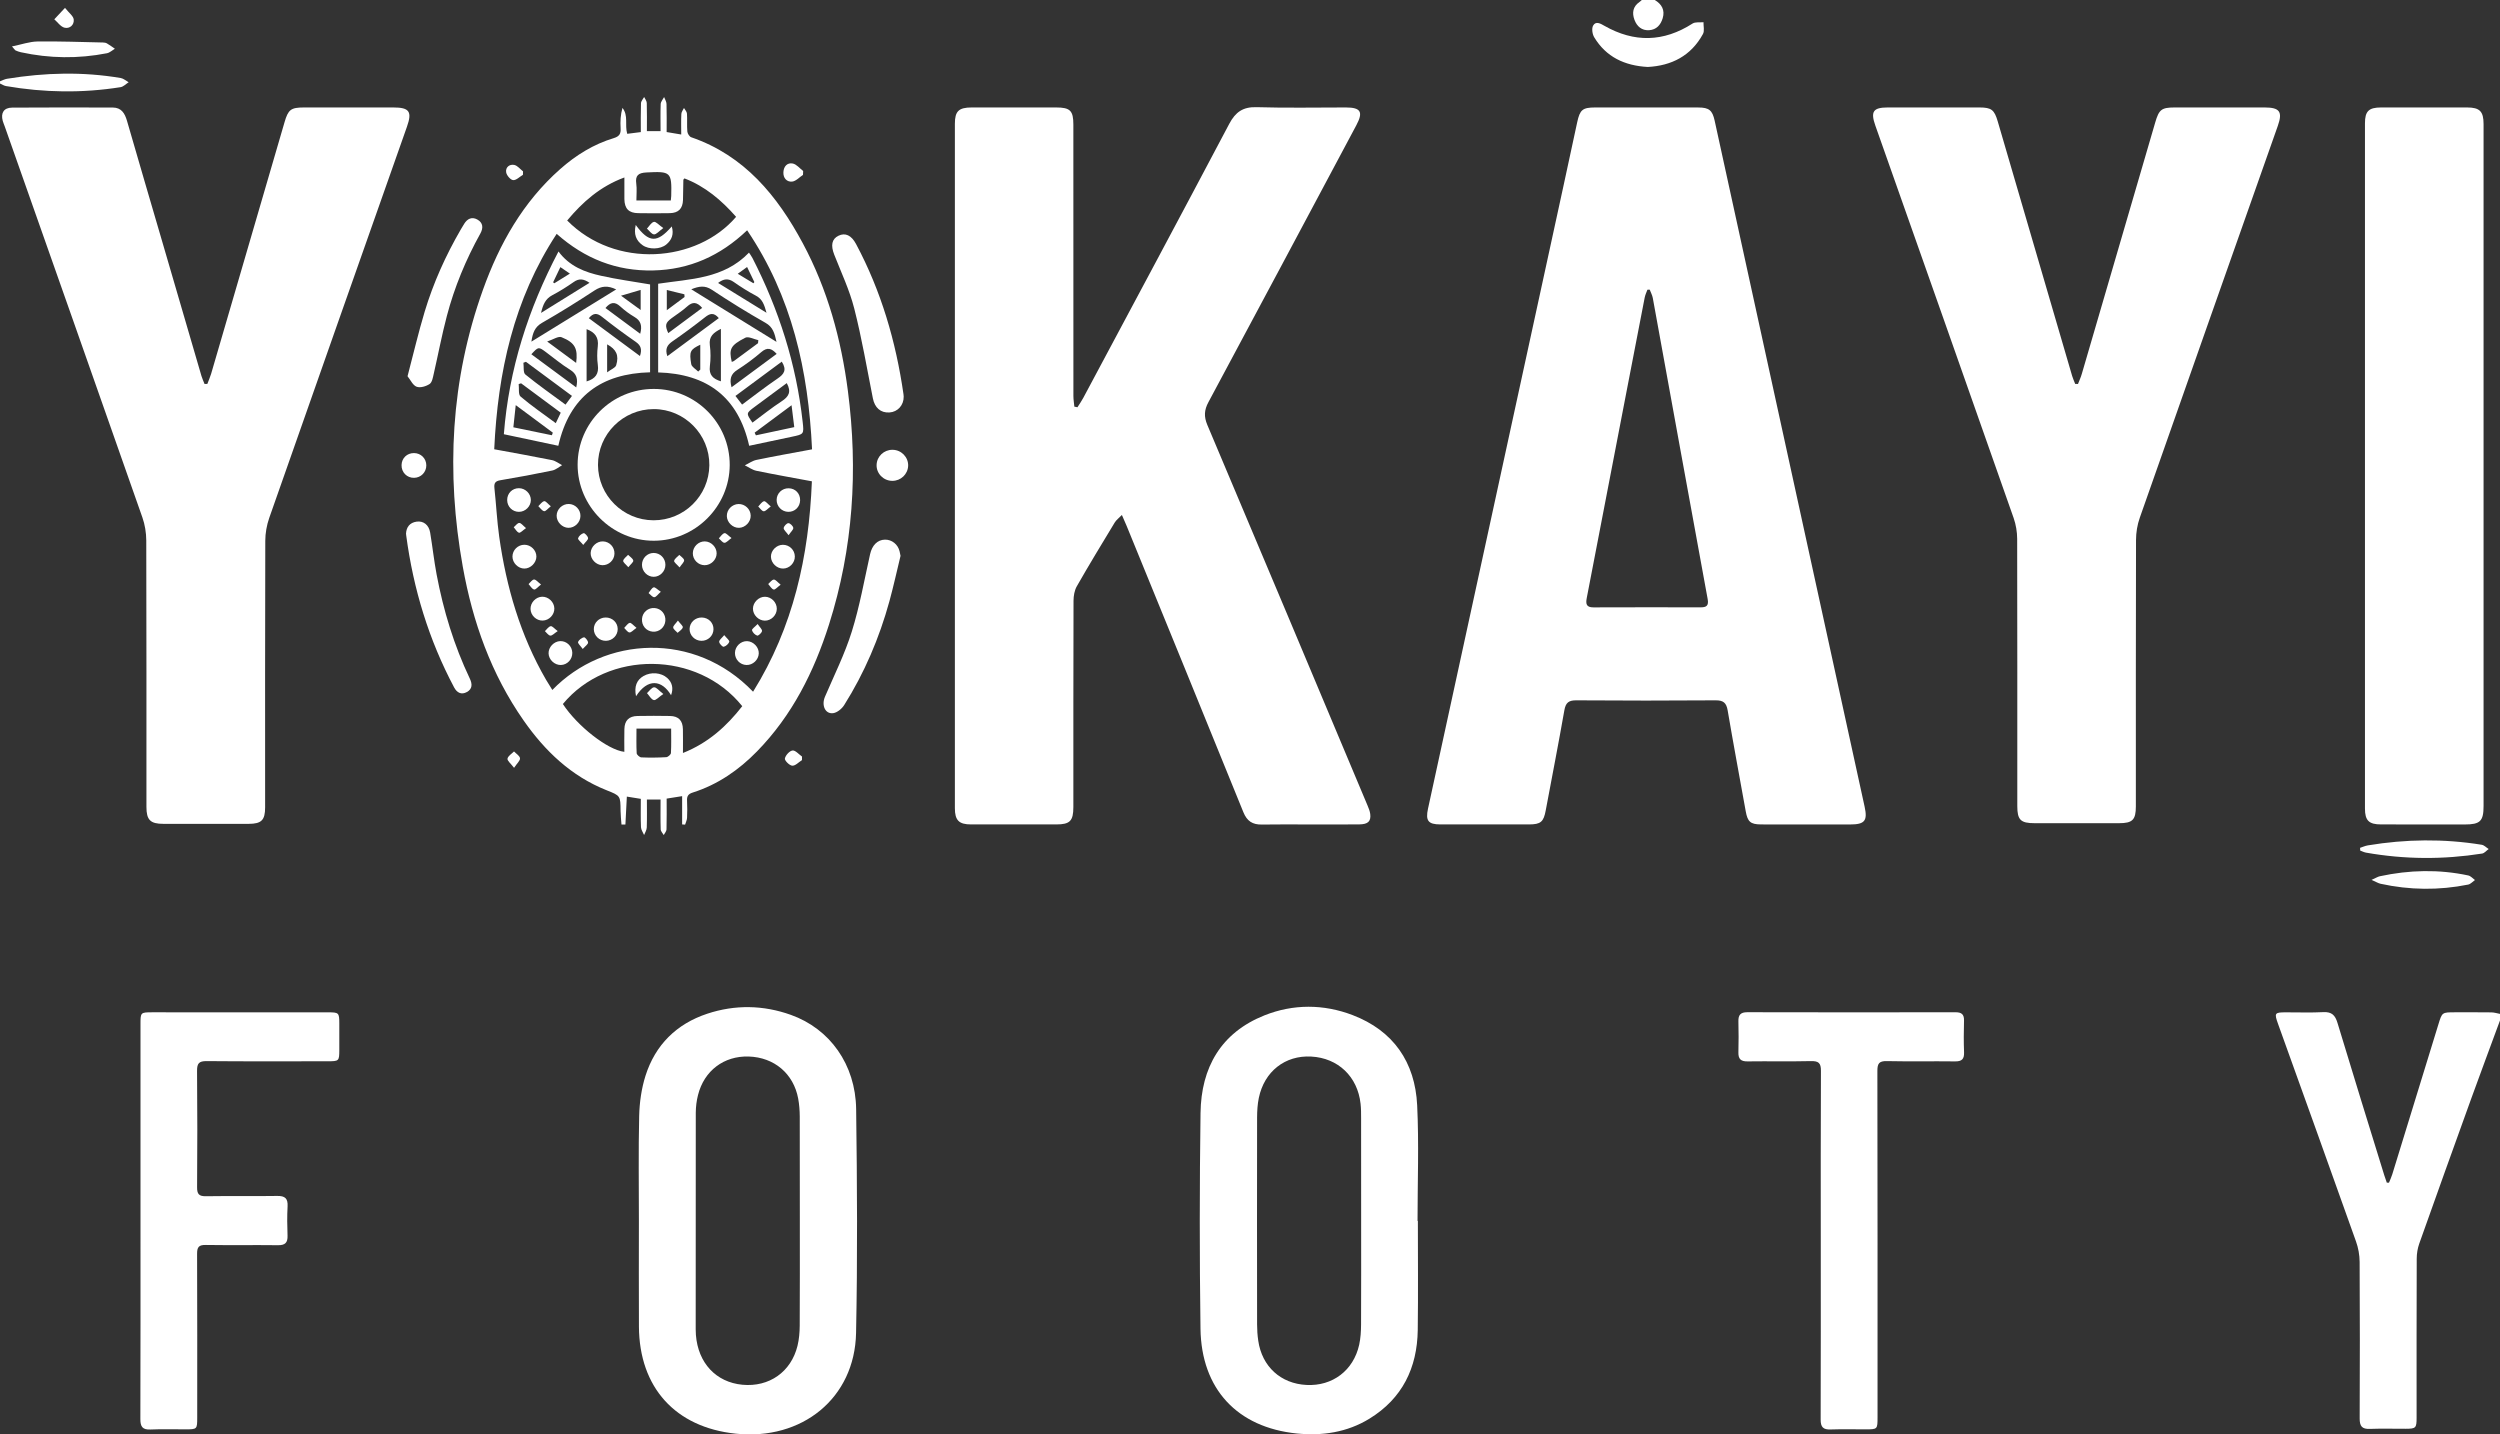 <?xml version="1.0" encoding="UTF-8"?>
<svg width="61px" height="35px" viewBox="0 0 61 35" version="1.1" xmlns="http://www.w3.org/2000/svg" xmlns:xlink="http://www.w3.org/1999/xlink">
    <rect x="0" y="0" width="61" height="35" fill="#333333" stroke="none"/>
    <title>Logo_NITV_Yokayi_Footy_DarkTheme</title>
    <g id="Elements" stroke="none" stroke-width="1" fill="none" fill-rule="evenodd">
        <g id="Logo_NITV_Yokayi_Footy_DarkTheme" fill="#FFFFFF">
            <path d="M61,24.898 C60.765,25.537 60.527,26.174 60.295,26.814 C59.87,27.99 59.448,29.166 59.03,30.344 C58.989,30.46 58.968,30.589 58.968,30.712 C58.963,32.005 58.965,33.297 58.965,34.59 C58.965,34.844 58.949,34.861 58.697,34.862 C58.406,34.863 58.115,34.854 57.824,34.865 C57.631,34.873 57.575,34.797 57.576,34.609 C57.582,33.337 57.582,32.064 57.575,30.791 C57.574,30.624 57.543,30.448 57.486,30.29 C56.857,28.52 56.22,26.753 55.585,24.985 C55.489,24.717 55.5,24.701 55.777,24.701 C56.082,24.7 56.386,24.712 56.689,24.696 C56.895,24.686 56.978,24.77 57.035,24.96 C57.409,26.201 57.795,27.44 58.177,28.679 C58.195,28.738 58.217,28.797 58.238,28.857 C58.255,28.857 58.273,28.858 58.291,28.858 C58.318,28.79 58.35,28.723 58.372,28.652 C58.748,27.432 59.123,26.211 59.498,24.991 C59.587,24.701 59.586,24.7 59.898,24.7 C60.195,24.7 60.492,24.698 60.79,24.702 C60.86,24.703 60.93,24.726 61,24.739 C61,24.792 61,24.845 61,24.898" id="Fill-1"></path>
            <path d="M40.377,0 C40.547,0.102 40.629,0.246 40.57,0.444 C40.521,0.607 40.418,0.725 40.239,0.737 C40.059,0.749 39.94,0.643 39.881,0.484 C39.819,0.317 39.84,0.16 40.003,0.049 C40.024,0.035 40.041,0.016 40.06,0 C40.166,0 40.271,0 40.377,0" id="Fill-2"></path>
            <path d="M26.29,9.937 C26.337,9.862 26.389,9.789 26.431,9.71 C27.621,7.482 28.814,5.255 29.994,3.021 C30.146,2.734 30.328,2.605 30.661,2.615 C31.387,2.637 32.114,2.622 32.841,2.622 C33.204,2.623 33.268,2.731 33.094,3.057 C31.893,5.309 30.693,7.562 29.486,9.812 C29.382,10.005 29.373,10.164 29.459,10.369 C30.768,13.463 32.068,16.56 33.369,19.657 C33.397,19.723 33.425,19.793 33.434,19.863 C33.455,20.04 33.379,20.113 33.168,20.115 C32.765,20.119 32.362,20.117 31.959,20.117 C31.569,20.117 31.179,20.112 30.789,20.119 C30.563,20.123 30.427,20.037 30.338,19.817 C29.394,17.489 28.442,15.163 27.492,12.837 C27.46,12.759 27.425,12.683 27.374,12.565 C27.298,12.643 27.236,12.689 27.199,12.75 C26.887,13.264 26.575,13.779 26.276,14.302 C26.217,14.404 26.194,14.54 26.194,14.66 C26.189,16.337 26.19,18.014 26.19,19.691 C26.19,20.031 26.107,20.116 25.774,20.116 C25.08,20.117 24.386,20.117 23.692,20.116 C23.399,20.116 23.299,20.016 23.299,19.721 C23.298,14.154 23.298,8.587 23.299,3.019 C23.299,2.713 23.393,2.623 23.707,2.622 C24.394,2.622 25.081,2.622 25.769,2.622 C26.112,2.622 26.19,2.7 26.19,3.04 C26.19,5.247 26.19,7.454 26.191,9.661 C26.191,9.748 26.206,9.835 26.214,9.922 C26.239,9.927 26.264,9.932 26.29,9.937" id="Fill-3"></path>
            <path d="M40.253,7.067 C40.234,7.068 40.215,7.068 40.197,7.069 C40.174,7.132 40.144,7.193 40.131,7.258 C39.979,8.037 39.829,8.817 39.679,9.597 C39.359,11.261 39.039,12.926 38.717,14.59 C38.69,14.731 38.702,14.821 38.88,14.82 C39.752,14.816 40.625,14.818 41.497,14.819 C41.635,14.819 41.697,14.782 41.667,14.617 C41.217,12.169 40.774,9.719 40.328,7.27 C40.315,7.201 40.279,7.135 40.253,7.067 Z M44.093,20.117 C43.716,20.117 43.34,20.119 42.963,20.116 C42.711,20.114 42.641,20.049 42.596,19.797 C42.448,18.976 42.295,18.156 42.155,17.334 C42.123,17.147 42.049,17.086 41.857,17.088 C40.727,17.097 39.597,17.096 38.467,17.088 C38.277,17.086 38.203,17.143 38.17,17.333 C38.027,18.148 37.868,18.96 37.716,19.773 C37.664,20.054 37.595,20.116 37.305,20.116 C36.584,20.117 35.864,20.118 35.144,20.116 C34.848,20.115 34.78,20.026 34.843,19.733 C35.943,14.675 37.044,9.616 38.144,4.558 C38.258,4.034 38.37,3.51 38.483,2.986 C38.55,2.676 38.614,2.623 38.923,2.622 C39.762,2.622 40.602,2.621 41.441,2.623 C41.7,2.623 41.782,2.691 41.837,2.942 C43.057,8.523 44.277,14.104 45.497,19.685 C45.572,20.029 45.499,20.116 45.144,20.117 C44.794,20.117 44.444,20.117 44.093,20.117 L44.093,20.117 Z" id="Fill-4"></path>
            <path d="M5.059,9.368 C5.09,9.285 5.127,9.203 5.152,9.119 C5.749,7.074 6.345,5.029 6.942,2.984 C7.032,2.673 7.097,2.623 7.416,2.622 C8.143,2.622 8.87,2.622 9.597,2.622 C9.989,2.622 10.06,2.722 9.93,3.091 C8.809,6.272 7.686,9.453 6.57,12.636 C6.508,12.813 6.473,13.01 6.473,13.197 C6.466,15.364 6.469,17.532 6.469,19.699 C6.469,20.011 6.381,20.101 6.069,20.102 C5.375,20.103 4.681,20.103 3.987,20.102 C3.668,20.102 3.573,20.007 3.573,19.688 C3.573,17.521 3.575,15.353 3.569,13.186 C3.568,12.998 3.536,12.802 3.474,12.625 C2.358,9.442 1.235,6.262 0.114,3.08 C0.098,3.037 0.08,2.994 0.067,2.95 C0.014,2.756 0.094,2.628 0.294,2.626 C1.114,2.62 1.933,2.622 2.753,2.624 C2.961,2.625 3.045,2.764 3.098,2.946 C3.384,3.938 3.676,4.928 3.965,5.918 C4.282,7.004 4.599,8.091 4.916,9.176 C4.936,9.242 4.966,9.305 4.991,9.369 C5.014,9.369 5.036,9.368 5.059,9.368" id="Fill-5"></path>
            <path d="M50.703,9.369 C50.735,9.286 50.773,9.205 50.797,9.12 C51.395,7.076 51.991,5.031 52.588,2.986 C52.68,2.672 52.742,2.623 53.059,2.622 C53.793,2.622 54.526,2.622 55.26,2.622 C55.625,2.623 55.7,2.727 55.579,3.07 C54.455,6.257 53.33,9.444 52.211,12.632 C52.151,12.803 52.119,12.993 52.119,13.174 C52.113,15.341 52.115,17.509 52.115,19.676 C52.115,20.004 52.033,20.086 51.706,20.086 C51.019,20.086 50.332,20.086 49.645,20.086 C49.303,20.086 49.222,20.006 49.222,19.668 C49.222,17.494 49.224,15.32 49.219,13.146 C49.218,12.978 49.189,12.802 49.134,12.643 C48.012,9.448 46.885,6.256 45.758,3.063 C45.638,2.722 45.705,2.623 46.058,2.622 C46.805,2.622 47.552,2.622 48.299,2.622 C48.591,2.623 48.662,2.677 48.746,2.966 C49.351,5.036 49.956,7.105 50.561,9.175 C50.581,9.241 50.61,9.304 50.635,9.368 C50.658,9.368 50.68,9.368 50.703,9.369" id="Fill-6"></path>
            <path d="M60.599,11.376 C60.599,14.139 60.599,16.903 60.599,19.666 C60.599,20.036 60.517,20.117 60.142,20.117 C59.461,20.117 58.781,20.117 58.1,20.116 C57.801,20.116 57.705,20.022 57.705,19.728 C57.704,14.155 57.704,8.582 57.705,3.009 C57.705,2.713 57.797,2.623 58.098,2.622 C58.798,2.622 59.498,2.622 60.199,2.622 C60.505,2.623 60.599,2.717 60.599,3.027 C60.599,5.81 60.599,8.593 60.599,11.376" id="Fill-7"></path>
            <g id="Group-12" transform="translate(11.059, 2.367)">
                <path d="M4.469,2.524 C4.766,2.524 5.033,2.524 5.309,2.524 C5.313,2.478 5.318,2.447 5.319,2.415 C5.334,1.828 5.309,1.81 4.712,1.841 C4.52,1.851 4.437,1.913 4.466,2.115 C4.484,2.245 4.469,2.379 4.469,2.524 Z M4.471,15.411 C4.471,15.619 4.465,15.816 4.476,16.012 C4.478,16.049 4.548,16.111 4.588,16.113 C4.791,16.122 4.995,16.12 5.198,16.108 C5.24,16.105 5.31,16.044 5.312,16.007 C5.323,15.811 5.317,15.615 5.317,15.411 C5.022,15.411 4.755,15.411 4.471,15.411 Z M2.78,3.013 C3.955,4.202 5.942,4.044 6.902,2.924 C6.547,2.52 6.147,2.18 5.642,1.986 C5.623,2.009 5.615,2.014 5.615,2.019 C5.612,2.184 5.611,2.349 5.606,2.514 C5.599,2.723 5.496,2.829 5.286,2.834 C5.029,2.839 4.771,2.838 4.514,2.834 C4.283,2.831 4.18,2.725 4.176,2.491 C4.174,2.323 4.176,2.154 4.176,1.963 C3.582,2.183 3.156,2.564 2.78,3.013 Z M5.605,16.006 C6.226,15.758 6.671,15.352 7.052,14.864 C5.96,13.503 3.766,13.492 2.675,14.811 C3.03,15.352 3.77,15.932 4.175,15.978 C4.175,15.792 4.171,15.607 4.176,15.422 C4.181,15.213 4.287,15.107 4.497,15.103 C4.761,15.098 5.026,15.098 5.29,15.103 C5.498,15.107 5.6,15.215 5.604,15.427 C5.608,15.606 5.605,15.784 5.605,16.006 Z M7.171,3.252 C6.517,3.876 5.763,4.213 4.877,4.232 C3.984,4.251 3.21,3.947 2.524,3.339 C1.472,4.943 1.088,6.72 1,8.595 C1.49,8.686 1.951,8.767 2.41,8.86 C2.497,8.878 2.575,8.941 2.656,8.983 C2.578,9.028 2.503,9.095 2.419,9.113 C1.999,9.2 1.577,9.28 1.154,9.35 C1.023,9.371 0.992,9.423 1.005,9.545 C1.048,9.94 1.067,10.339 1.122,10.732 C1.296,11.961 1.638,13.137 2.264,14.218 C2.313,14.301 2.365,14.381 2.418,14.468 C3.691,13.154 5.89,13.025 7.316,14.511 C8.298,12.934 8.678,11.203 8.751,9.377 C8.277,9.288 7.835,9.211 7.395,9.12 C7.297,9.099 7.208,9.032 7.115,8.987 C7.209,8.942 7.298,8.876 7.397,8.855 C7.841,8.763 8.288,8.684 8.755,8.597 C8.664,6.677 8.267,4.874 7.171,3.252 Z M5.585,17.749 C5.585,17.527 5.585,17.305 5.585,17.059 C5.433,17.083 5.326,17.101 5.207,17.119 C5.207,17.381 5.211,17.626 5.204,17.87 C5.203,17.917 5.16,17.962 5.136,18.008 C5.11,17.962 5.063,17.917 5.062,17.869 C5.054,17.632 5.059,17.394 5.059,17.141 C4.949,17.141 4.854,17.141 4.725,17.141 C4.725,17.367 4.73,17.596 4.722,17.825 C4.72,17.886 4.68,17.947 4.657,18.008 C4.631,17.944 4.584,17.882 4.581,17.817 C4.571,17.593 4.577,17.368 4.577,17.125 C4.461,17.106 4.354,17.089 4.236,17.07 C4.224,17.31 4.213,17.531 4.201,17.752 C4.169,17.751 4.137,17.751 4.105,17.751 C4.098,17.641 4.084,17.531 4.083,17.42 C4.08,17.048 4.081,17.05 3.739,16.914 C2.879,16.571 2.24,15.96 1.719,15.215 C0.927,14.083 0.475,12.81 0.233,11.461 C-0.178,9.168 -0.064,6.908 0.725,4.704 C1.127,3.581 1.702,2.561 2.609,1.759 C2.994,1.418 3.426,1.151 3.92,1.002 C4.057,0.96 4.093,0.892 4.084,0.761 C4.074,0.597 4.082,0.432 4.129,0.266 C4.279,0.454 4.181,0.676 4.245,0.898 C4.347,0.885 4.453,0.871 4.577,0.856 C4.577,0.613 4.573,0.382 4.581,0.151 C4.583,0.1 4.631,0.05 4.658,0 C4.681,0.049 4.721,0.096 4.722,0.146 C4.729,0.37 4.725,0.594 4.725,0.833 C4.835,0.833 4.93,0.833 5.059,0.833 C5.059,0.615 5.053,0.392 5.062,0.17 C5.065,0.113 5.116,0.057 5.145,0.001 C5.166,0.057 5.203,0.113 5.204,0.17 C5.211,0.394 5.207,0.619 5.207,0.855 C5.325,0.875 5.427,0.892 5.563,0.915 C5.563,0.736 5.557,0.574 5.566,0.412 C5.568,0.363 5.608,0.316 5.63,0.268 C5.656,0.314 5.7,0.358 5.703,0.406 C5.713,0.551 5.699,0.698 5.712,0.842 C5.716,0.893 5.763,0.967 5.807,0.982 C7.107,1.43 7.907,2.409 8.529,3.568 C9.134,4.696 9.467,5.912 9.63,7.175 C9.88,9.105 9.76,11.009 9.169,12.871 C8.802,14.026 8.269,15.09 7.412,15.967 C6.967,16.422 6.454,16.778 5.841,16.972 C5.732,17.007 5.698,17.063 5.705,17.172 C5.713,17.311 5.711,17.451 5.705,17.59 C5.702,17.645 5.674,17.699 5.658,17.754 C5.634,17.753 5.609,17.751 5.585,17.749 L5.585,17.749 Z" id="Fill-8"></path>
                <path d="M22.153,27.428 C22.153,26.592 22.154,25.757 22.152,24.922 C22.152,24.803 22.152,24.683 22.139,24.565 C22.067,23.902 21.59,23.448 20.934,23.413 C20.298,23.379 19.79,23.775 19.656,24.423 C19.624,24.578 19.615,24.739 19.614,24.897 C19.611,26.581 19.612,28.265 19.614,29.949 C19.614,30.081 19.623,30.214 19.642,30.345 C19.733,30.977 20.191,31.395 20.821,31.426 C21.454,31.458 21.965,31.074 22.105,30.446 C22.14,30.286 22.15,30.118 22.151,29.953 C22.155,29.111 22.153,28.269 22.153,27.428 Z M23.537,27.423 C23.537,28.311 23.546,29.199 23.534,30.086 C23.521,31.01 23.158,31.756 22.355,32.249 C21.811,32.583 21.204,32.673 20.581,32.61 C19.131,32.462 18.254,31.526 18.233,30.056 C18.209,28.301 18.21,26.545 18.234,24.79 C18.249,23.682 18.731,22.832 19.793,22.408 C20.5,22.127 21.236,22.131 21.944,22.401 C22.94,22.782 23.469,23.55 23.52,24.602 C23.565,25.54 23.529,26.483 23.529,27.423 C23.532,27.423 23.534,27.423 23.537,27.423 L23.537,27.423 Z" id="Fill-10"></path>
                <path d="M8.457,27.437 C8.457,26.582 8.458,25.728 8.455,24.874 C8.454,24.729 8.443,24.582 8.417,24.44 C8.305,23.83 7.831,23.431 7.208,23.412 C6.607,23.394 6.123,23.756 5.973,24.35 C5.937,24.49 5.919,24.638 5.918,24.782 C5.915,26.543 5.916,28.305 5.916,30.066 C5.916,30.113 5.918,30.159 5.921,30.205 C5.974,30.891 6.412,31.36 7.057,31.421 C7.708,31.482 8.244,31.108 8.4,30.471 C8.439,30.312 8.453,30.144 8.454,29.979 C8.459,29.132 8.457,28.284 8.457,27.437 Z M4.53,27.42 C4.53,26.565 4.517,25.71 4.537,24.856 C4.545,24.53 4.593,24.192 4.691,23.882 C4.93,23.128 5.447,22.617 6.197,22.368 C6.877,22.143 7.565,22.155 8.239,22.396 C9.189,22.735 9.816,23.606 9.831,24.694 C9.855,26.515 9.866,28.338 9.829,30.159 C9.797,31.746 8.513,32.787 6.887,32.614 C5.418,32.458 4.54,31.487 4.531,30.003 C4.526,29.142 4.53,28.281 4.53,27.42 L4.53,27.42 Z" id="Fill-11"></path>
            </g>
            <path d="M3.428,29.792 C3.428,28.189 3.428,26.585 3.428,24.981 C3.428,24.706 3.433,24.701 3.704,24.7 C5.138,24.7 6.572,24.7 8.006,24.701 C8.267,24.701 8.278,24.712 8.279,24.966 C8.28,25.185 8.279,25.404 8.279,25.622 C8.278,25.889 8.272,25.895 7.995,25.895 C7.01,25.896 6.026,25.9 5.041,25.891 C4.855,25.89 4.807,25.947 4.808,26.128 C4.817,27.075 4.816,28.023 4.809,28.971 C4.808,29.133 4.854,29.19 5.021,29.188 C5.602,29.179 6.184,29.19 6.765,29.181 C6.955,29.178 7.027,29.242 7.017,29.434 C7.004,29.672 7.007,29.911 7.016,30.15 C7.022,30.322 6.957,30.385 6.784,30.383 C6.196,30.376 5.608,30.386 5.02,30.377 C4.852,30.374 4.808,30.429 4.809,30.592 C4.815,31.924 4.812,33.256 4.812,34.588 C4.812,34.874 4.809,34.876 4.525,34.876 C4.241,34.877 3.957,34.867 3.673,34.88 C3.477,34.889 3.424,34.811 3.425,34.624 C3.43,33.013 3.428,31.403 3.428,29.792" id="Fill-13"></path>
            <path d="M44.427,30.364 C44.427,28.953 44.423,27.542 44.431,26.13 C44.433,25.933 44.369,25.887 44.184,25.891 C43.669,25.903 43.154,25.891 42.639,25.898 C42.475,25.9 42.413,25.839 42.417,25.678 C42.424,25.426 42.423,25.174 42.417,24.922 C42.413,24.765 42.468,24.698 42.636,24.698 C44.327,24.702 46.018,24.702 47.709,24.699 C47.859,24.698 47.927,24.746 47.922,24.904 C47.915,25.163 47.913,25.421 47.923,25.679 C47.929,25.844 47.866,25.9 47.704,25.898 C47.149,25.891 46.593,25.903 46.039,25.891 C45.851,25.887 45.808,25.949 45.808,26.128 C45.814,28.944 45.812,31.76 45.812,34.576 C45.812,34.876 45.812,34.876 45.518,34.876 C45.234,34.877 44.95,34.869 44.666,34.879 C44.485,34.886 44.423,34.82 44.424,34.637 C44.429,33.213 44.427,31.788 44.427,30.364" id="Fill-14"></path>
            <path d="M22.05,9.678 C22.053,9.886 21.905,10.051 21.704,10.064 C21.488,10.079 21.343,9.948 21.298,9.719 C21.153,8.988 21.028,8.251 20.844,7.529 C20.729,7.078 20.526,6.649 20.355,6.213 C20.267,5.988 20.294,5.832 20.459,5.752 C20.624,5.671 20.773,5.74 20.887,5.953 C21.501,7.103 21.86,8.333 22.045,9.619 C22.048,9.638 22.048,9.658 22.05,9.678" id="Fill-15"></path>
            <path d="M21.973,13.563 C21.888,13.914 21.804,14.295 21.702,14.67 C21.455,15.567 21.094,16.416 20.598,17.204 C20.542,17.293 20.429,17.387 20.331,17.401 C20.134,17.428 20.04,17.21 20.129,17.001 C20.355,16.473 20.614,15.955 20.784,15.41 C20.976,14.795 21.089,14.154 21.23,13.523 C21.279,13.306 21.407,13.171 21.593,13.167 C21.761,13.164 21.91,13.283 21.95,13.453 C21.957,13.479 21.961,13.505 21.973,13.563" id="Fill-16"></path>
            <path d="M9.944,9.18 C10.09,8.625 10.21,8.11 10.362,7.605 C10.574,6.9 10.876,6.232 11.245,5.596 C11.272,5.55 11.299,5.505 11.327,5.46 C11.404,5.335 11.515,5.284 11.646,5.356 C11.788,5.435 11.796,5.561 11.721,5.697 C11.367,6.335 11.088,7.006 10.903,7.711 C10.78,8.177 10.691,8.652 10.583,9.122 C10.563,9.21 10.544,9.328 10.483,9.369 C10.396,9.427 10.253,9.47 10.165,9.436 C10.072,9.401 10.016,9.269 9.944,9.18" id="Fill-17"></path>
            <path d="M9.907,13.02 C9.916,12.862 9.996,12.753 10.165,12.728 C10.333,12.704 10.465,12.808 10.496,12.996 C10.552,13.335 10.59,13.678 10.653,14.015 C10.819,14.896 11.078,15.748 11.464,16.559 C11.526,16.69 11.529,16.81 11.393,16.885 C11.259,16.96 11.15,16.904 11.081,16.774 C10.463,15.611 10.086,14.372 9.912,13.068 C9.91,13.055 9.909,13.042 9.907,13.02" id="Fill-18"></path>
            <path d="M40.206,1.634 C39.639,1.603 39.19,1.391 38.899,0.91 C38.853,0.834 38.833,0.696 38.872,0.625 C38.938,0.506 39.054,0.576 39.148,0.63 C39.876,1.044 40.59,1.029 41.299,0.574 C41.367,0.531 41.475,0.551 41.565,0.542 C41.563,0.639 41.594,0.754 41.552,0.83 C41.259,1.367 40.782,1.603 40.206,1.634" id="Fill-19"></path>
            <path d="M0.001,1.983 C0.058,1.962 0.113,1.932 0.172,1.922 C1.096,1.771 2.021,1.747 2.947,1.904 C3.015,1.916 3.075,1.972 3.139,2.007 C3.073,2.048 3.012,2.116 2.941,2.127 C2.009,2.275 1.077,2.261 0.146,2.1 C0.096,2.091 0.049,2.06 0,2.038 C0,2.02 0.001,2.002 0.001,1.983" id="Fill-20"></path>
            <path d="M57.586,20.687 C57.65,20.666 57.712,20.638 57.777,20.627 C58.701,20.474 59.627,20.462 60.553,20.612 C60.614,20.622 60.666,20.68 60.723,20.716 C60.67,20.754 60.621,20.818 60.563,20.827 C59.617,20.976 58.672,20.971 57.729,20.804 C57.681,20.795 57.635,20.771 57.589,20.754 C57.588,20.732 57.587,20.709 57.586,20.687" id="Fill-21"></path>
            <path d="M0.292,1.133 C0.527,1.085 0.722,1.015 0.918,1.012 C1.45,1.005 1.982,1.026 2.513,1.037 C2.546,1.038 2.582,1.043 2.609,1.059 C2.676,1.098 2.739,1.145 2.803,1.189 C2.739,1.227 2.679,1.285 2.61,1.299 C1.909,1.436 1.209,1.427 0.51,1.275 C0.466,1.266 0.423,1.249 0.381,1.231 C0.365,1.224 0.355,1.203 0.292,1.133" id="Fill-22"></path>
            <path d="M57.866,21.469 C57.97,21.423 58.018,21.391 58.07,21.38 C58.787,21.226 59.506,21.208 60.225,21.361 C60.285,21.374 60.335,21.434 60.389,21.473 C60.334,21.511 60.283,21.572 60.223,21.584 C59.51,21.727 58.797,21.72 58.086,21.564 C58.028,21.551 57.975,21.517 57.866,21.469" id="Fill-23"></path>
            <path d="M21.772,11.733 C21.556,11.732 21.381,11.553 21.389,11.342 C21.396,11.136 21.568,10.974 21.776,10.975 C21.991,10.975 22.166,11.154 22.159,11.366 C22.151,11.571 21.98,11.734 21.772,11.733" id="Fill-24"></path>
            <path d="M10.402,11.354 C10.403,11.521 10.273,11.655 10.106,11.659 C9.93,11.663 9.794,11.526 9.798,11.349 C9.801,11.179 9.931,11.054 10.102,11.055 C10.271,11.056 10.401,11.187 10.402,11.354" id="Fill-25"></path>
            <path d="M19.593,4.267 C19.505,4.325 19.42,4.422 19.327,4.431 C19.2,4.443 19.107,4.347 19.115,4.201 C19.122,4.058 19.211,3.963 19.344,3.99 C19.437,4.009 19.514,4.109 19.597,4.172 C19.596,4.204 19.595,4.235 19.593,4.267" id="Fill-26"></path>
            <path d="M1.586,0.192 C1.684,0.316 1.789,0.39 1.799,0.475 C1.814,0.607 1.701,0.709 1.571,0.675 C1.478,0.65 1.406,0.542 1.325,0.471 C1.399,0.392 1.473,0.313 1.586,0.192" id="Fill-27"></path>
            <path d="M19.568,18.547 C19.489,18.596 19.407,18.688 19.331,18.683 C19.263,18.679 19.142,18.557 19.151,18.508 C19.167,18.429 19.265,18.321 19.338,18.312 C19.408,18.304 19.492,18.406 19.569,18.46 C19.569,18.489 19.568,18.518 19.568,18.547" id="Fill-28"></path>
            <path d="M12.76,4.265 C12.68,4.313 12.595,4.402 12.52,4.395 C12.455,4.389 12.361,4.278 12.35,4.203 C12.331,4.082 12.432,3.999 12.551,4.025 C12.629,4.043 12.692,4.127 12.762,4.181 C12.761,4.209 12.761,4.237 12.76,4.265" id="Fill-29"></path>
            <path d="M12.543,18.735 C12.463,18.63 12.374,18.561 12.383,18.511 C12.396,18.445 12.485,18.393 12.542,18.335 C12.594,18.391 12.682,18.442 12.688,18.502 C12.694,18.56 12.615,18.626 12.543,18.735" id="Fill-30"></path>
            <path d="M18.229,6.515 C18.153,6.57 18.087,6.618 18.001,6.68 C18.142,6.766 18.263,6.839 18.384,6.912 C18.391,6.902 18.398,6.892 18.406,6.882 C18.352,6.771 18.299,6.659 18.229,6.515 Z M16.27,7.569 C16.431,7.449 16.567,7.348 16.703,7.247 C16.702,7.225 16.7,7.203 16.699,7.181 C16.562,7.147 16.425,7.114 16.27,7.076 C16.27,7.265 16.27,7.399 16.27,7.569 Z M17.036,9.066 C17.053,9.05 17.07,9.034 17.087,9.018 C17.087,8.817 17.087,8.617 17.087,8.411 C16.843,8.528 16.813,8.574 16.866,8.885 C16.878,8.953 16.977,9.006 17.036,9.066 Z M18.496,8.374 C18.499,8.349 18.501,8.325 18.503,8.3 C18.395,8.277 18.26,8.201 18.184,8.241 C17.819,8.429 17.784,8.517 17.855,8.83 C17.873,8.823 17.893,8.819 17.907,8.809 C18.104,8.664 18.3,8.519 18.496,8.374 Z M17.133,7.513 C17.01,7.367 16.9,7.355 16.763,7.481 C16.647,7.587 16.511,7.671 16.384,7.766 C16.234,7.879 16.221,7.938 16.305,8.128 C16.581,7.923 16.855,7.72 17.133,7.513 Z M18.703,7.632 C18.648,7.433 18.602,7.297 18.443,7.214 C18.257,7.116 18.078,7.003 17.906,6.882 C17.772,6.788 17.658,6.798 17.521,6.904 C17.909,7.143 18.286,7.375 18.703,7.632 Z M18.413,10.557 C18.423,10.579 18.434,10.6 18.444,10.622 C18.751,10.556 19.058,10.491 19.38,10.422 C19.357,10.238 19.338,10.08 19.314,9.888 C18.993,10.126 18.703,10.342 18.413,10.557 Z M16.283,8.691 C16.713,8.373 17.126,8.067 17.539,7.762 C17.415,7.615 17.319,7.649 17.204,7.74 C16.945,7.944 16.68,8.141 16.409,8.328 C16.284,8.415 16.222,8.507 16.283,8.691 Z M17.59,9.304 C17.59,8.873 17.59,8.457 17.59,8.024 C17.412,8.115 17.293,8.207 17.32,8.421 C17.342,8.59 17.342,8.766 17.321,8.934 C17.294,9.148 17.397,9.245 17.59,9.304 Z M18.951,8.635 C18.826,8.497 18.722,8.465 18.577,8.59 C18.393,8.749 18.195,8.894 17.991,9.025 C17.83,9.127 17.796,9.252 17.85,9.449 C18.224,9.172 18.585,8.905 18.951,8.635 Z M19.197,9.348 C18.93,9.545 18.672,9.736 18.415,9.926 C18.202,10.084 18.202,10.084 18.36,10.312 C18.597,10.136 18.828,9.951 19.074,9.79 C19.243,9.68 19.316,9.563 19.197,9.348 Z M19.075,8.824 C18.697,9.105 18.325,9.38 17.945,9.661 C18.006,9.741 18.053,9.802 18.107,9.872 C18.402,9.653 18.682,9.434 18.975,9.235 C19.128,9.131 19.206,9.028 19.075,8.824 Z M18.947,8.342 C18.899,8.13 18.862,7.981 18.678,7.877 C18.231,7.624 17.795,7.352 17.367,7.069 C17.198,6.958 17.055,6.983 16.867,7.059 C17.564,7.488 18.239,7.905 18.947,8.342 Z M16.059,6.923 C16.843,6.805 17.66,6.806 18.275,6.164 C18.3,6.203 18.334,6.246 18.359,6.294 C19.005,7.554 19.429,8.883 19.585,10.294 C19.619,10.596 19.617,10.595 19.314,10.658 C18.973,10.729 18.632,10.802 18.28,10.877 C18.012,9.684 17.251,9.122 16.059,9.087 C16.059,8.366 16.059,7.654 16.059,6.923 L16.059,6.923 Z" id="Fill-31"></path>
            <path d="M13.673,6.518 C13.609,6.651 13.552,6.769 13.496,6.888 C13.505,6.896 13.515,6.904 13.525,6.912 C13.646,6.836 13.768,6.761 13.905,6.676 C13.815,6.615 13.752,6.572 13.673,6.518 Z M15.632,7.074 C15.474,7.121 15.339,7.16 15.153,7.215 C15.345,7.355 15.478,7.452 15.632,7.564 C15.632,7.39 15.632,7.26 15.632,7.074 Z M14.814,8.402 C14.814,8.622 14.814,8.823 14.814,9.085 C14.913,9.01 15.016,8.974 15.035,8.911 C15.108,8.67 15.038,8.524 14.814,8.402 Z M14.058,8.855 C14.104,8.506 14.031,8.361 13.702,8.228 C13.624,8.196 13.497,8.285 13.351,8.333 C13.617,8.529 13.827,8.684 14.058,8.855 Z M14.773,7.516 C15.052,7.723 15.33,7.928 15.621,8.144 C15.672,7.952 15.64,7.827 15.481,7.734 C15.357,7.661 15.238,7.573 15.132,7.475 C14.998,7.352 14.892,7.374 14.773,7.516 Z M13.201,7.635 C13.617,7.377 13.993,7.144 14.384,6.901 C14.235,6.798 14.124,6.792 13.997,6.882 C13.83,6.999 13.655,7.109 13.474,7.204 C13.311,7.29 13.25,7.428 13.201,7.635 Z M12.584,9.885 C12.562,10.092 12.545,10.253 12.526,10.426 C12.854,10.494 13.16,10.557 13.466,10.62 C13.474,10.599 13.482,10.578 13.489,10.557 C13.198,10.341 12.908,10.125 12.584,9.885 Z M14.313,9.307 C14.531,9.241 14.616,9.119 14.587,8.906 C14.566,8.757 14.568,8.601 14.586,8.451 C14.612,8.233 14.518,8.109 14.313,8.031 C14.313,8.46 14.313,8.879 14.313,9.307 Z M15.615,8.687 C15.668,8.528 15.64,8.431 15.516,8.344 C15.234,8.148 14.957,7.944 14.688,7.73 C14.565,7.632 14.476,7.634 14.367,7.764 C14.785,8.073 15.195,8.377 15.615,8.687 Z M14.06,9.453 C14.109,9.245 14.07,9.12 13.906,9.019 C13.699,8.892 13.512,8.733 13.316,8.588 C13.14,8.458 13.136,8.459 12.965,8.644 C13.324,8.909 13.682,9.174 14.06,9.453 Z M12.715,9.353 C12.695,9.359 12.675,9.365 12.656,9.371 C12.669,9.475 12.643,9.626 12.702,9.676 C12.97,9.904 13.262,10.104 13.561,10.325 C13.606,10.231 13.641,10.156 13.682,10.07 C13.354,9.827 13.035,9.59 12.715,9.353 Z M13.956,9.66 C13.575,9.377 13.204,9.102 12.833,8.828 C12.812,8.836 12.792,8.844 12.771,8.851 C12.785,8.949 12.762,9.091 12.818,9.137 C13.132,9.393 13.464,9.625 13.799,9.873 C13.856,9.796 13.901,9.735 13.956,9.66 Z M15.035,7.062 C14.83,6.963 14.676,6.976 14.507,7.087 C14.088,7.362 13.661,7.628 13.226,7.877 C13.046,7.98 12.998,8.125 12.966,8.336 C13.665,7.905 14.338,7.491 15.035,7.062 Z M15.862,6.94 C15.862,7.588 15.862,8.237 15.862,8.886 C15.862,8.945 15.862,9.004 15.862,9.084 C14.673,9.114 13.897,9.668 13.623,10.877 C13.182,10.783 12.747,10.691 12.294,10.595 C12.418,9.007 12.888,7.543 13.627,6.136 C13.897,6.501 14.274,6.643 14.67,6.73 C15.055,6.816 15.448,6.869 15.862,6.94 L15.862,6.94 Z" id="Fill-32"></path>
            <path d="M15.946,12.695 C16.692,12.697 17.299,12.099 17.308,11.353 C17.316,10.602 16.705,9.983 15.954,9.982 C15.201,9.981 14.587,10.595 14.591,11.345 C14.594,12.089 15.2,12.693 15.946,12.695 Z M15.956,9.49 C16.98,9.492 17.81,10.327 17.805,11.35 C17.799,12.361 16.965,13.192 15.954,13.194 C14.936,13.196 14.093,12.355 14.094,11.338 C14.095,10.317 14.931,9.487 15.956,9.49 L15.956,9.49 Z" id="Fill-33"></path>
            <path d="M18.954,14.855 C18.953,15.011 18.817,15.146 18.662,15.144 C18.508,15.143 18.371,15.004 18.372,14.851 C18.373,14.698 18.514,14.559 18.666,14.561 C18.821,14.562 18.955,14.699 18.954,14.855" id="Fill-34"></path>
            <path d="M17.191,13.791 C17.033,13.789 16.903,13.656 16.905,13.498 C16.907,13.34 17.041,13.208 17.197,13.21 C17.352,13.212 17.488,13.35 17.486,13.504 C17.485,13.658 17.346,13.793 17.191,13.791" id="Fill-35"></path>
            <path d="M13.088,13.581 C13.087,13.733 12.947,13.873 12.795,13.873 C12.642,13.873 12.504,13.735 12.504,13.581 C12.504,13.422 12.636,13.292 12.796,13.292 C12.953,13.292 13.088,13.426 13.088,13.581" id="Fill-36"></path>
            <path d="M18.02,12.298 C18.178,12.295 18.314,12.423 18.317,12.581 C18.321,12.734 18.185,12.876 18.032,12.879 C17.879,12.883 17.738,12.747 17.735,12.593 C17.731,12.437 17.861,12.302 18.02,12.298" id="Fill-37"></path>
            <path d="M13.228,14.56 C13.383,14.557 13.522,14.689 13.526,14.845 C13.53,15 13.399,15.138 13.242,15.142 C13.087,15.147 12.948,15.015 12.945,14.859 C12.941,14.704 13.074,14.564 13.228,14.56" id="Fill-38"></path>
            <path d="M19.109,13.873 C18.956,13.876 18.814,13.74 18.811,13.586 C18.808,13.433 18.944,13.295 19.1,13.293 C19.26,13.291 19.392,13.418 19.394,13.577 C19.397,13.734 19.265,13.871 19.109,13.873" id="Fill-39"></path>
            <path d="M14.993,13.509 C14.989,13.668 14.855,13.795 14.697,13.791 C14.542,13.786 14.407,13.644 14.412,13.492 C14.418,13.337 14.559,13.205 14.713,13.21 C14.873,13.215 14.997,13.348 14.993,13.509" id="Fill-40"></path>
            <path d="M18.214,16.226 C18.055,16.222 17.929,16.087 17.933,15.928 C17.937,15.771 18.075,15.639 18.23,15.644 C18.384,15.65 18.519,15.792 18.514,15.944 C18.509,16.099 18.369,16.231 18.214,16.226" id="Fill-41"></path>
            <path d="M13.868,12.879 C13.716,12.876 13.579,12.734 13.582,12.581 C13.584,12.425 13.721,12.294 13.879,12.297 C14.037,12.3 14.166,12.433 14.163,12.591 C14.16,12.749 14.024,12.881 13.868,12.879" id="Fill-42"></path>
            <path d="M13.686,16.226 C13.533,16.23 13.39,16.097 13.385,15.944 C13.38,15.792 13.515,15.649 13.669,15.643 C13.826,15.638 13.959,15.766 13.964,15.926 C13.968,16.087 13.844,16.221 13.686,16.226" id="Fill-43"></path>
            <path d="M12.953,12.2 C12.953,12.355 12.819,12.489 12.662,12.489 C12.502,12.489 12.376,12.362 12.375,12.201 C12.375,12.037 12.498,11.912 12.661,11.912 C12.818,11.912 12.952,12.044 12.953,12.2" id="Fill-44"></path>
            <path d="M19.523,12.206 C19.52,12.369 19.394,12.492 19.233,12.489 C19.074,12.486 18.947,12.354 18.95,12.195 C18.953,12.035 19.083,11.911 19.244,11.914 C19.407,11.917 19.526,12.042 19.523,12.206" id="Fill-45"></path>
            <path d="M15.665,15.1 C15.676,14.941 15.814,14.823 15.973,14.836 C16.133,14.849 16.247,14.984 16.235,15.148 C16.223,15.307 16.084,15.427 15.926,15.413 C15.765,15.398 15.653,15.264 15.665,15.1" id="Fill-46"></path>
            <path d="M15.072,15.346 C15.075,15.502 14.945,15.634 14.785,15.636 C14.625,15.639 14.493,15.513 14.489,15.355 C14.486,15.198 14.614,15.069 14.776,15.067 C14.939,15.065 15.07,15.187 15.072,15.346" id="Fill-47"></path>
            <path d="M17.123,15.067 C17.287,15.07 17.413,15.196 17.409,15.356 C17.406,15.514 17.274,15.639 17.113,15.636 C16.954,15.634 16.823,15.502 16.826,15.346 C16.829,15.189 16.961,15.065 17.123,15.067" id="Fill-48"></path>
            <path d="M15.949,13.492 C16.109,13.492 16.236,13.621 16.236,13.782 C16.236,13.94 16.105,14.074 15.95,14.074 C15.795,14.074 15.665,13.941 15.664,13.783 C15.664,13.621 15.79,13.493 15.949,13.492" id="Fill-49"></path>
            <path d="M16.581,13.845 C16.518,13.772 16.441,13.719 16.449,13.684 C16.461,13.63 16.53,13.587 16.575,13.54 C16.617,13.583 16.687,13.622 16.692,13.669 C16.697,13.714 16.634,13.766 16.581,13.845" id="Fill-50"></path>
            <path d="M13.201,14.262 C13.126,14.32 13.07,14.393 13.032,14.384 C12.98,14.372 12.941,14.299 12.897,14.252 C12.941,14.212 12.985,14.142 13.031,14.14 C13.078,14.139 13.126,14.205 13.201,14.262" id="Fill-51"></path>
            <path d="M16.124,14.439 C16.053,14.502 16.009,14.571 15.964,14.572 C15.919,14.573 15.872,14.507 15.825,14.471 C15.865,14.422 15.898,14.349 15.949,14.331 C15.983,14.32 16.044,14.387 16.124,14.439" id="Fill-52"></path>
            <path d="M18.807,12.357 C18.73,12.413 18.679,12.479 18.634,12.475 C18.587,12.471 18.545,12.4 18.501,12.359 C18.547,12.313 18.588,12.243 18.642,12.23 C18.678,12.222 18.733,12.296 18.807,12.357" id="Fill-53"></path>
            <path d="M13.44,12.353 C13.368,12.409 13.315,12.48 13.277,12.473 C13.224,12.463 13.182,12.394 13.135,12.35 C13.183,12.307 13.226,12.238 13.279,12.229 C13.317,12.222 13.369,12.296 13.44,12.353" id="Fill-54"></path>
            <path d="M15.331,13.84 C15.273,13.772 15.2,13.72 15.206,13.683 C15.215,13.63 15.283,13.586 15.325,13.538 C15.37,13.584 15.44,13.624 15.452,13.678 C15.46,13.714 15.387,13.769 15.331,13.84" id="Fill-55"></path>
            <path d="M17.849,13.128 C17.77,13.184 17.721,13.247 17.675,13.244 C17.628,13.241 17.585,13.174 17.54,13.135 C17.585,13.09 17.625,13.02 17.678,13.009 C17.716,13.001 17.771,13.071 17.849,13.128" id="Fill-56"></path>
            <path d="M18.486,15.226 C18.537,15.303 18.599,15.355 18.593,15.397 C18.587,15.442 18.504,15.517 18.476,15.509 C18.423,15.493 18.362,15.431 18.349,15.378 C18.342,15.347 18.421,15.295 18.486,15.226" id="Fill-57"></path>
            <path d="M13.608,15.399 C13.525,15.453 13.474,15.513 13.428,15.509 C13.381,15.505 13.34,15.439 13.296,15.4 C13.342,15.357 13.384,15.289 13.437,15.279 C13.476,15.272 13.529,15.34 13.608,15.399" id="Fill-58"></path>
            <path d="M14.231,13.296 C14.171,13.222 14.096,13.165 14.105,13.134 C14.121,13.081 14.185,13.024 14.24,13.009 C14.267,13.002 14.346,13.085 14.349,13.13 C14.352,13.174 14.287,13.222 14.231,13.296" id="Fill-59"></path>
            <path d="M17.671,15.497 C17.729,15.569 17.804,15.627 17.794,15.658 C17.778,15.711 17.713,15.769 17.658,15.781 C17.629,15.787 17.55,15.705 17.548,15.66 C17.546,15.616 17.613,15.569 17.671,15.497" id="Fill-60"></path>
            <path d="M19.048,14.267 C18.97,14.324 18.912,14.395 18.877,14.385 C18.824,14.369 18.788,14.298 18.744,14.25 C18.79,14.211 18.834,14.144 18.882,14.142 C18.926,14.14 18.973,14.207 19.048,14.267" id="Fill-61"></path>
            <path d="M12.835,12.886 C12.756,12.94 12.698,13.008 12.663,12.998 C12.612,12.983 12.577,12.912 12.535,12.864 C12.58,12.827 12.625,12.76 12.67,12.76 C12.715,12.759 12.761,12.825 12.835,12.886" id="Fill-62"></path>
            <path d="M14.219,15.835 C14.164,15.758 14.093,15.696 14.105,15.665 C14.124,15.614 14.192,15.561 14.248,15.55 C14.275,15.545 14.349,15.632 14.349,15.678 C14.349,15.721 14.281,15.765 14.219,15.835" id="Fill-63"></path>
            <path d="M16.541,15.142 C16.599,15.22 16.669,15.274 16.66,15.308 C16.647,15.36 16.579,15.397 16.534,15.441 C16.495,15.398 16.43,15.357 16.426,15.311 C16.423,15.268 16.485,15.22 16.541,15.142" id="Fill-64"></path>
            <path d="M15.531,15.32 C15.451,15.375 15.402,15.436 15.358,15.432 C15.313,15.428 15.273,15.361 15.23,15.322 C15.275,15.278 15.314,15.21 15.366,15.198 C15.401,15.19 15.454,15.26 15.531,15.32" id="Fill-65"></path>
            <path d="M19.241,13.059 C19.182,12.977 19.118,12.927 19.122,12.884 C19.127,12.838 19.196,12.765 19.237,12.765 C19.279,12.765 19.35,12.834 19.356,12.88 C19.362,12.923 19.298,12.975 19.241,13.059" id="Fill-66"></path>
            <path d="M15.519,16.988 C15.47,16.75 15.535,16.591 15.703,16.494 C15.886,16.39 16.13,16.41 16.279,16.541 C16.403,16.651 16.436,16.797 16.374,16.963 C16.149,16.586 15.804,16.545 15.519,16.988" id="Fill-67"></path>
            <path d="M16.185,16.933 C16.076,17.007 16.002,17.094 15.953,17.082 C15.887,17.065 15.841,16.972 15.786,16.912 C15.844,16.861 15.899,16.773 15.96,16.77 C16.017,16.767 16.079,16.852 16.185,16.933" id="Fill-68"></path>
            <path d="M15.512,5.489 C15.835,5.929 16.034,5.935 16.391,5.525 C16.447,5.714 16.392,5.855 16.256,5.967 C16.11,6.086 15.837,6.095 15.678,5.982 C15.519,5.869 15.459,5.713 15.512,5.489" id="Fill-69"></path>
            <path d="M16.184,5.565 C16.078,5.642 16.014,5.723 15.957,5.719 C15.897,5.714 15.842,5.628 15.785,5.578 C15.841,5.52 15.89,5.429 15.955,5.414 C16.005,5.403 16.076,5.489 16.184,5.565" id="Fill-70"></path>
        </g>
    </g>
</svg>